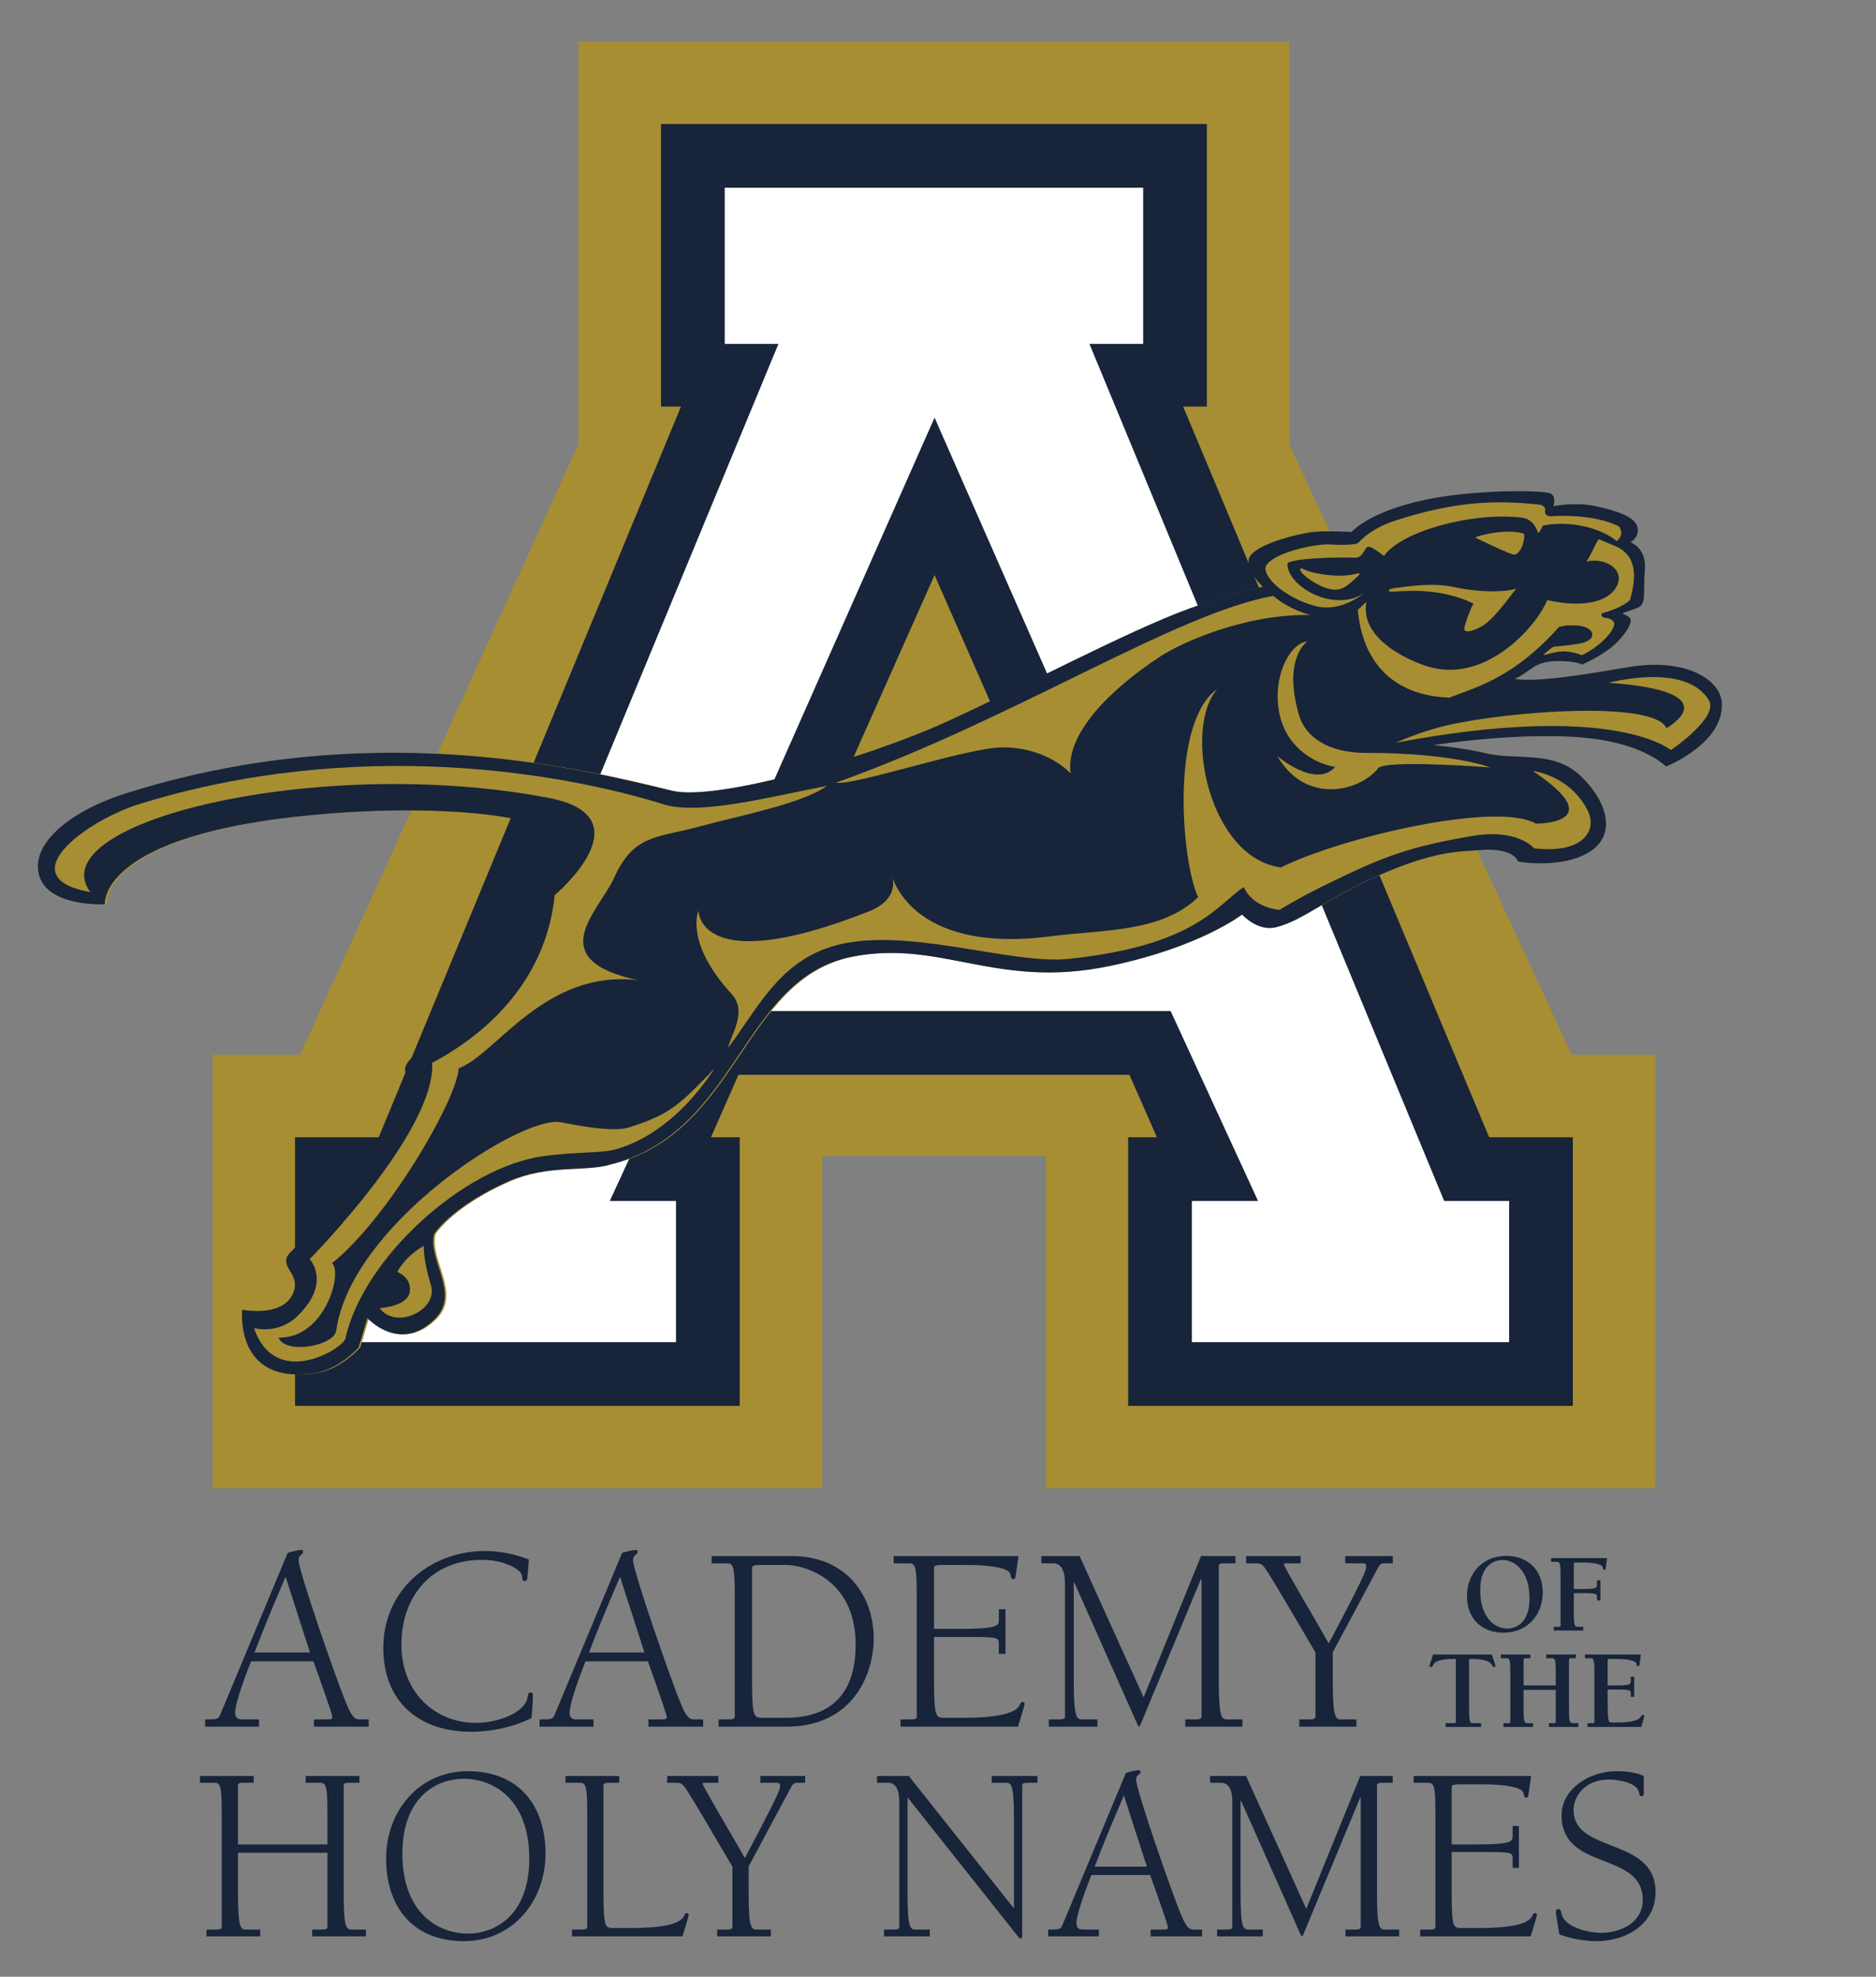 <?xml version="1.0" encoding="UTF-8" standalone="no"?>
<svg
   xmlns:dc="http://purl.org/dc/elements/1.1/"
   xmlns:cc="http://creativecommons.org/ns#"
   xmlns:rdf="http://www.w3.org/1999/02/22-rdf-syntax-ns#"
   xmlns:svg="http://www.w3.org/2000/svg"
   xmlns="http://www.w3.org/2000/svg"
   viewBox="0 0 641.745 676.053"
   height="676.053"
   width="641.745"
   xml:space="preserve"
   id="svg2"
   version="1.1"><rect x="0" y="0" width="641.745" height="676.053" fill="#808080" stroke="none"/><defs
     id="defs6"><clipPath
       id="clipPath30"
       clipPathUnits="userSpaceOnUse"><path
         id="path28"
         d="M 0,507.04 H 481.309 V 0 H 0 Z" /></clipPath></defs><g
     transform="matrix(1.333,0,0,-1.333,0,676.053)"
     id="g10"><g
       transform="translate(210.983,210.576)"
       id="g12"><path
         id="path14"
         style="fill:#a78e33;fill-opacity:1;fill-rule:nonzero;stroke:none"
         d="M 0,0 V -85.267 H -156.427 V 25.964 h 22.437 l 71.483,156.702 V 285.922 H 119.881 V 182.666 L 192.325,25.964 h 21.479 V -85.267 H 57.378 l 0,85.267 z" /></g><g
       transform="translate(263.622,305.455)"
       id="g16"><path
         id="path18"
         style="fill:#17243a;fill-opacity:1;fill-rule:nonzero;stroke:none"
         d="M 0,0 -23.789,54.17 -47.899,0 Z m -74.114,-74.041 -7.052,-16.028 h 7.373 V -158.99 H -187.91 v 68.921 h 21.476 l 77.572,187.471 h -5.125 v 72.486 H 46.088 V 97.402 H 39.999 L 118.532,-90.069 H 140.01 V -158.99 H 25.894 v 68.921 h 7.373 l -7.052,16.028 z" /></g><g
       transform="translate(288.624,289.11)"
       id="g20"><path
         id="path22"
         style="fill:#ffffff;fill-opacity:1;fill-rule:nonzero;stroke:none"
         d="M 0,0 -48.792,110.903 -97.905,0 Z m -109.697,-41.351 -22.437,-48.724 h 16.987 v -36.219 h -81.417 v 36.219 h 16.669 l 91.035,219.893 h -13.785 v 40.065 H 4.74 V 129.818 H -9.045 L 81.99,-90.075 h 16.666 v -36.219 H 17.239 v 36.219 H 34.228 L 11.79,-41.351 Z" /></g><g
       id="g24"><g
         clip-path="url(#clipPath30)"
         id="g26"><g
           transform="translate(140.597,280.978)"
           id="g32"><path
             id="path34"
             style="fill:#a78e33;fill-opacity:1;fill-rule:nonzero;stroke:none"
             d="m 0,0 c 2.152,2.39 8,12.877 -8.771,16.196 -6.471,1.285 -21.314,2.923 -42.752,1.549 -63.76,-4.088 -61.656,-23.571 -61.656,-23.571 0,0 -14.224,-0.738 -16.742,7.144 -2.674,8.359 8.1,16.864 22.001,21.275 62.623,19.884 116.987,6.349 139.992,0.716 11.261,-2.758 49.737,8.197 70.82,17.859 20.489,9.392 45.673,22.906 61.664,28.813 9.433,3.486 19.043,5.688 19.043,5.688 0,0 -3.392,2.892 -3.645,6.538 -0.253,3.652 11.072,6.689 15.758,7.395 3.598,0.538 10.613,0.092 10.613,0.092 0,0 4.963,5.881 21.712,8.805 12.087,2.112 27.675,1.934 29.332,1.061 1.658,-0.867 0.686,-3.237 0.686,-3.237 0,0 5.588,1.121 10.704,0.033 5.259,-1.12 10.211,-2.693 10.853,-5.359 0.641,-2.661 -1.777,-3.953 -1.777,-3.953 0,0 4.193,-1.303 3.682,-7.115 -0.508,-5.811 0.612,-8.838 -2.053,-9.765 -2.67,-0.92 -3.781,-1.367 -3.781,-1.367 0,0 1.864,-0.668 2.152,-1.422 0.279,-0.754 -0.268,-2.714 -3.46,-5.983 -3.194,-3.27 -8.949,-5.715 -8.949,-5.715 0,0 -1.591,0.996 -6.584,0.895 -5.741,-0.12 -6.207,-2.462 -10.658,-4.568 6.791,-1.174 25.209,2.478 30.391,3.221 13.545,1.922 22.263,-3.356 22.664,-9.312 0.702,-10.422 -14.289,-16.394 -14.289,-16.394 0,0 -4.08,4.33 -14.69,6.495 -16.932,3.457 -44.922,-0.997 -44.922,-0.997 0,0 7.141,-0.587 13.694,-2.143 7.294,-1.729 16.804,0.775 23.616,-5.397 6.81,-6.161 10.052,-15.096 2.86,-19.743 -7.202,-4.66 -18.506,-2.58 -18.506,-2.58 0,0 -0.942,3.639 -9.608,2.935 -5.216,-0.42 -11.377,-0.028 -26.049,-6.485 -13.766,-6.053 -19.355,-11.547 -26.417,-13.314 -4.686,-1.174 -8.667,3.281 -8.667,3.281 0,0 -10.705,-8.381 -33.966,-13.228 -29.038,-6.054 -43.057,6.812 -65.822,2.418 C 49.767,-24.786 49.307,-64.473 16.162,-72.618 9.686,-74.535 0.36,-72.52 -9.635,-76.882 -19.383,-81.138 -26,-86.443 -28.811,-90.423 c -1.643,-6.791 6.791,-15.22 0.232,-21.78 -9.017,-9.021 -17.332,0.233 -17.332,0.233 l -2.214,-7.546 c 0,0 -4.868,-5.505 -10.906,-6.507 -21.083,-3.517 -18.931,16.175 -18.931,16.175 0,0 9.706,-1.95 12.74,3.628 3.03,5.564 -3.929,7.287 -0.536,10.951 3.396,3.662 25.712,25.415 29.549,35.847 3.832,10.448 -3.859,9.613 2.82,15.21 9.68,4.987 19.119,12.069 24.063,21.041 C -1.431,-8.834 -2.605,-1.885 0,0" /></g><g
           transform="translate(140.226,280.978)"
           id="g36"><path
             id="path38"
             style="fill:#17243a;fill-opacity:1;fill-rule:nonzero;stroke:none"
             d="m 0,0 c 2.154,2.39 8.011,12.877 -8.783,16.196 -6.479,1.285 -21.341,2.923 -42.807,1.549 -63.844,-4.088 -61.737,-23.571 -61.737,-23.571 0,0 -14.243,-0.738 -16.764,7.144 -2.677,8.359 8.111,16.864 22.03,21.274 62.705,19.885 117.14,6.35 140.175,0.717 11.276,-2.758 49.802,8.197 70.913,17.859 20.515,9.392 45.732,22.906 61.744,28.813 9.445,3.486 19.068,5.688 19.068,5.688 0,0 -3.396,2.892 -3.65,6.538 -0.253,3.652 11.087,6.689 15.779,7.395 3.602,0.538 10.626,0.092 10.626,0.092 0,0 4.97,5.881 21.741,8.805 12.103,2.112 27.712,1.934 29.37,1.061 1.66,-0.867 0.687,-3.237 0.687,-3.237 0,0 5.595,1.121 10.718,0.033 5.266,-1.12 10.225,-2.693 10.867,-5.359 0.642,-2.661 -1.779,-3.953 -1.779,-3.953 0,0 4.198,-1.303 3.687,-7.115 -0.509,-5.811 0.613,-8.838 -2.056,-9.765 -2.673,-0.92 -3.785,-1.367 -3.785,-1.367 0,0 1.866,-0.668 2.154,-1.422 0.28,-0.754 -0.268,-2.714 -3.465,-5.983 -3.198,-3.27 -8.96,-5.715 -8.96,-5.715 0,0 -1.593,0.996 -6.593,0.895 -5.749,-0.12 -6.215,-2.462 -10.672,-4.568 6.8,-1.174 25.243,2.478 30.431,3.221 13.563,1.922 22.292,-3.356 22.694,-9.312 0.703,-10.422 -14.308,-16.394 -14.308,-16.394 0,0 -4.085,4.33 -14.709,6.495 -16.954,3.457 -44.981,-0.996 -44.981,-0.996 0,0 7.15,-0.588 13.712,-2.144 7.303,-1.729 16.826,0.776 23.647,-5.396 6.819,-6.161 10.065,-15.097 2.863,-19.744 -7.211,-4.66 -18.529,-2.58 -18.529,-2.58 0,0 -0.944,3.639 -9.621,2.935 -5.223,-0.42 -11.392,-0.028 -26.083,-6.485 -13.784,-6.053 -19.381,-11.547 -26.451,-13.314 -4.692,-1.174 -8.679,3.281 -8.679,3.281 0,0 -10.719,-8.381 -34.011,-13.228 -29.075,-6.054 -43.113,6.812 -65.908,2.418 -28.743,-5.547 -29.204,-45.234 -62.392,-53.379 -6.484,-1.917 -15.822,0.098 -25.831,-4.264 -9.761,-4.256 -16.386,-9.561 -19.201,-13.541 -1.645,-6.791 6.8,-15.22 0.232,-21.78 -9.028,-9.021 -17.354,0.233 -17.354,0.233 l -2.216,-7.546 c 0,0 -4.876,-5.505 -10.921,-6.507 -21.11,-3.517 -18.956,16.175 -18.956,16.175 0,0 9.718,-1.95 12.757,3.628 3.033,5.564 -3.934,7.287 -0.537,10.951 3.401,3.662 25.746,25.415 29.588,35.847 3.836,10.448 -3.864,9.613 2.823,15.21 9.693,4.987 19.144,12.069 24.095,21.041 C -1.433,-8.834 -2.608,-1.885 0,0" /></g><g
           transform="translate(357.166,355.349)"
           id="g40"><path
             id="path42"
             style="fill:#a78e33;fill-opacity:1;fill-rule:nonzero;stroke:none"
             d="m 0,0 c 1.385,-0.054 11.525,1.556 20.956,-3.043 -0.719,-1.249 -2.216,-5.186 -2.34,-6.322 -0.133,-1.147 1.422,-1.164 4.448,0.468 3.027,1.627 7.756,8.348 8.383,9.07 0.606,0.711 0.417,0.571 -0.239,0.419 C 27.6,-0.215 21.734,-0.043 16.047,1.175 10.359,2.402 4.181,1.347 1.444,1.029 -1.292,0.712 -1.207,0.043 0,0" /></g><g
           transform="translate(312.386,330.403)"
           id="g44"><path
             id="path46"
             style="fill:#a78e33;fill-opacity:1;fill-rule:nonzero;stroke:none"
             d="m 0,0 c -8.91,-10.308 -2.112,-43.334 16.321,-45.796 15.616,7.767 55.526,17.052 65.435,11.235 0,0 19.69,-0.107 -0.834,13.535 0,0 9.263,-0.991 14.002,-9.899 2.935,-5.53 -1.311,-11.44 -13.601,-9.969 0,0 -4.301,5.182 -15.882,3.178 -16.592,-2.854 -22.785,-5.257 -38.07,-12.744 -6.493,-3.177 -11.42,-6.225 -11.42,-6.225 0,0 -6.804,0.467 -9.149,5.859 -6.913,-4.578 -12.244,-15.044 -45.032,-18.435 -15.059,-1.556 -42.778,8.832 -60.917,3.102 -13.633,-4.309 -19.042,-16.265 -26.403,-25.912 0.695,3.253 5.075,9.248 0.921,13.788 -12.198,13.326 -8.504,21.429 -8.504,21.429 0,0 -0.242,-17.523 43.628,-0.262 8.696,3.42 5.914,9.538 5.914,9.538 0,0 4.43,-20.573 40.787,-15.888 13.66,1.755 28.537,0.941 37.879,10.06 C -9.147,-44.507 -12.197,-8.666 0,0" /></g><g
           transform="translate(382.455,310.26)"
           id="g48"><path
             id="path50"
             style="fill:#a78e33;fill-opacity:1;fill-rule:nonzero;stroke:none"
             d="m 0,0 c 0,0 -27.175,2.111 -28.812,-0.237 -4.801,-5.973 -18.624,-9.365 -25.842,3.161 0,0 9.799,-8.428 14.834,-2.806 -6.444,1.169 -12.474,5.812 -14.172,13.115 -2.343,10.071 2.811,18.856 7.031,19.092 0,0 -6.447,-4.217 -2.111,-18.973 1.647,-5.618 7.653,-9.609 16.98,-9.609 C -9.25,3.743 0,0 0,0" /></g><g
           transform="translate(326.81,354.299)"
           id="g52"><path
             id="path54"
             style="fill:#a78e33;fill-opacity:1;fill-rule:nonzero;stroke:none"
             d="m 0,0 c 1.645,-1.761 6.685,-4.395 9.675,-4.923 -16.888,0.351 -33.211,-7.017 -38.758,-10.658 -13.031,-8.553 -24.388,-19.954 -22.983,-30.015 0,0 -5.754,6.711 -17.478,6.711 -8.91,0 -38.292,-9.959 -42.73,-9.048 C -66.727,-31.743 -25.332,-4.572 0,0" /></g><g
           transform="translate(371.213,321.036)"
           id="g56"><path
             id="path58"
             style="fill:#a78e33;fill-opacity:1;fill-rule:nonzero;stroke:none"
             d="m 0,0 c 16.161,3.743 53.292,6.436 56.434,-0.689 0,0 16.96,9.371 -14.797,11.638 0,0 19.676,5.386 25.681,-4.448 2.705,-4.427 -9.756,-12.829 -9.756,-12.829 0,0 -14.221,12.559 -70.551,1.901 0,0 6.015,2.806 12.989,4.427" /></g><g
           transform="translate(108.738,187.513)"
           id="g60"><path
             id="path62"
             style="fill:#a78e33;fill-opacity:1;fill-rule:nonzero;stroke:none"
             d="m 0,0 c 0,0 -0.127,-3.76 1.848,-10.078 1.978,-6.316 -8.946,-11.596 -13.152,-5.891 0,0 7.114,0.388 7.717,4.126 0.616,3.726 -3.204,5.17 -3.204,5.17 0,0 1.874,3.861 6.791,6.673" /></g><g
           transform="translate(348.429,350.674)"
           id="g64"><path
             id="path66"
             style="fill:#a78e33;fill-opacity:1;fill-rule:nonzero;stroke:none"
             d="m 0,0 c 0.372,-2.208 1.066,-21.601 23.469,-22.512 6.608,2.618 16.416,4.906 28.19,18.155 2.602,0.582 1.927,0.339 3.481,0.383 4.598,0.14 6.031,-2.257 4.431,-3.576 -1.221,-1.013 -3.204,-1.299 -9.249,-1.896 -0.485,-0.043 -2.778,-2.057 -2.63,-2.16 3.989,1.056 5.705,1.503 9.851,0 4.533,2.176 7.703,5.677 8.227,7.567 0.403,1.449 -1.453,2.014 -2.332,2.036 -0.903,0.016 -1.325,1.088 -0.418,1.26 0.899,0.183 5.201,1.546 6.881,3.36 1.544,5.635 2.016,11.456 -4.111,13.897 -3.592,1.427 -3.613,1.642 -4.038,1.556 C 61.011,16.977 60.027,14.418 58.718,12.426 63.86,13.61 69.222,9.921 66.049,5.402 63.527,1.8 57.187,0.615 48.621,2.526 45.895,-4.308 32.309,-19.722 16.965,-14.185 9.804,-11.6 0.675,-6.107 2.234,2.095" /></g><g
           transform="translate(350.297,355.097)"
           id="g68"><path
             id="path70"
             style="fill:#a78e33;fill-opacity:1;fill-rule:nonzero;stroke:none"
             d="m 0,0 c -7.69,-5.155 -19.076,1.109 -19.882,6.839 -0.119,0.829 0.172,0.932 0.77,1.105 4.012,1.19 14.835,1.115 16.554,1.044 1.717,-0.07 2.192,1.68 2.965,2.602 0.778,0.921 3.822,-1.8 4.475,-2.149 4.155,6.123 22.226,11.326 35.317,9.823 3.226,-0.36 3.952,-3.376 4.211,-3.845 0.261,-0.463 1.035,1.756 1.338,1.82 7.132,1.422 14.98,-0.753 18.859,-4.001 1.791,1.589 1.049,2.946 0.617,3.749 -6.525,3.338 -16.328,2.703 -17.385,2.627 -1.202,-0.097 -1.78,0.555 -1.627,1.46 0.137,0.927 -0.641,1.438 -1.538,1.535 C 32.844,23.87 22.692,23.283 7.954,18.57 1.965,16.658 -1.017,13.625 -1.654,12.861 -2.29,12.096 -7.466,12.268 -8.924,12.365 -12.562,12.629 -22.838,10.459 -25.241,7.163 -27.008,4.75 -21.004,-1.266 -12.655,-3.442 -8.204,-4.605 -3.776,-2.812 0,0" /></g><g
           transform="translate(378.629,369.255)"
           id="g72"><path
             id="path74"
             style="fill:#a78e33;fill-opacity:1;fill-rule:nonzero;stroke:none"
             d="m 0,0 c 0.673,-0.442 9.422,-4.561 10.034,-4.422 2.111,0.475 2.905,5.279 2.345,5.441 C 7.224,2.494 -0.322,0.141 0,0" /></g><g
           transform="translate(333.752,360.768)"
           id="g76"><path
             id="path78"
             style="fill:#a78e33;fill-opacity:1;fill-rule:nonzero;stroke:none"
             d="m 0,0 c 0.547,-1.369 4.257,-3.695 6.366,-4.406 4.021,-1.368 5.372,0.242 8.479,3.113 0.472,0.436 0.405,0.765 -0.408,0.528 C 10.067,-2.031 2.813,-0.787 0.584,0.446 -0.19,0.883 -0.129,0.317 0,0" /></g><g
           transform="translate(170.959,300.598)"
           id="g80"><path
             id="path82"
             style="fill:#a78e33;fill-opacity:1;fill-rule:nonzero;stroke:none"
             d="m 0,0 c -26.92,8.517 -79.956,17.428 -135.295,0.242 -13.595,-4.222 -33.362,-18.845 -12.476,-22.566 -13.293,17.969 58.957,35.43 117.631,24.174 25.442,-4.883 1.523,-24.951 1.523,-24.951 -1.882,-19.006 -14.032,-33.731 -31.435,-43.021 0.923,-17.65 -31.432,-50.357 -31.432,-50.357 0,0 5.673,-5.978 -3.049,-14.525 -5.083,-4.987 -11.257,-3.161 -11.257,-3.161 5.395,-15.694 22.283,-5.629 23.434,-2.823 4.476,20.622 30.356,44.159 50.835,46.917 9.486,1.275 14.825,0.634 18.864,1.841 13.115,3.904 21.63,15.39 25.082,20.673 -8.742,-8.972 -11.044,-11.73 -22.089,-15.163 -4.517,-1.403 -15.423,1.033 -17.489,1.379 -10.273,1.706 -53.774,-26.359 -57.528,-53.53 -0.703,-3.98 -13.136,-6.086 -14.775,-1.756 11.961,-0.231 16.504,16.81 13.692,19.093 14.158,11.246 32.043,41.814 32.513,50.012 9.615,3.511 22.049,25.415 45.973,22.604 -24.747,5.386 -9.971,17.686 -6.099,26.235 5.104,11.272 10.904,10.189 22.048,13.232 9.212,2.516 26.506,5.859 32.564,10.39 C 25.327,1.815 9.405,-2.316 0,0" /></g><g
           transform="translate(61.072,31.809)"
           id="g84"><path
             id="path86"
             style="fill:#17243a;fill-opacity:1;fill-rule:nonzero;stroke:none"
             d="m 0,0 v -10.238 c 0,-9.269 0.706,-9.463 2.117,-9.463 h 3.592 v -1.75 H -8.078 v 1.75 h 2.628 c 0.705,0 1.282,0.13 1.282,0.647 V 9.263 c 0,7.389 -0.194,8.682 -1.794,8.682 h -3.786 v 1.75 H 4.039 v -1.75 H 1.476 C 0.706,17.945 0,17.945 0,17.299 V 2.138 h 22.954 v 7.125 c 0,7.389 -0.189,8.682 -1.794,8.682 h -3.781 v 1.75 h 13.782 v -1.75 h -2.563 c -0.771,0 -1.476,0 -1.476,-0.646 v -27.537 c 0,-9.269 0.705,-9.463 2.117,-9.463 h 3.592 v -1.75 H 19.044 v 1.75 h 2.628 c 0.705,0 1.282,0.13 1.282,0.647 l 0,19.054 z" /></g><g
           transform="translate(118.902,50.793)"
           id="g88"><path
             id="path90"
             style="fill:#17243a;fill-opacity:1;fill-rule:nonzero;stroke:none"
             d="m 0,0 c -6.35,0 -15.645,-4.212 -15.645,-19.248 0,-14.579 8.531,-20.471 16.927,-20.471 6.349,0 15.645,4.212 15.645,19.243 C 16.927,-5.897 8.402,0 0,0 m 1.153,1.944 c 13.146,0 19.942,-8.881 19.942,-21.192 0,-11.983 -8.272,-22.415 -20.966,-22.415 -13.146,0 -19.943,8.875 -19.943,21.187 0,11.988 8.273,22.42 20.967,22.42" /></g><g
           transform="translate(145.119,51.504)"
           id="g92"><path
             id="path94"
             style="fill:#17243a;fill-opacity:1;fill-rule:nonzero;stroke:none"
             d="m 0,0 h 13.787 v -1.75 h -2.563 c -0.771,0 -1.476,0 -1.476,-0.647 v -27.536 c 0,-9.075 0.447,-9.075 2.628,-9.075 h 4.104 c 3.145,0 12.699,0 13.981,3.177 0.129,0.324 0.253,0.647 0.706,0.647 0.253,0 0.447,-0.194 0.447,-0.453 0,-0.387 -0.771,-2.784 -1.605,-5.509 H 1.67 v 1.75 h 2.628 c 0.705,0 1.281,0.129 1.281,0.646 v 28.318 c 0,7.389 -0.193,8.682 -1.793,8.682 L 0,-1.75 Z" /></g><g
           transform="translate(192.12,28.308)"
           id="g96"><path
             id="path98"
             style="fill:#17243a;fill-opacity:1;fill-rule:nonzero;stroke:none"
             d="M 0,0 V -6.737 C 0,-16.006 0.706,-16.2 2.117,-16.2 h 3.586 v -1.75 H -8.078 v 1.75 h 2.628 c 0.705,0 1.282,0.129 1.282,0.646 v 11.084 4.405 c -5.068,8.553 -8.784,15.032 -11.413,19.179 -1.475,2.332 -1.734,2.332 -3.145,2.332 h -2.181 v 1.75 h 13.146 v -1.75 h -2.951 c -0.959,0 -1.088,0 -1.088,-0.259 0,-0.582 6.991,-12.311 10.836,-19.049 4.874,9.263 9.042,17.04 9.042,18.403 0,0.905 -0.382,0.905 -0.964,0.905 H 3.011 v 1.75 h 11.482 v -1.75 h -2.181 c -0.9,0 -1.218,-0.711 -1.859,-1.945 z" /></g><g
           transform="translate(260.081,17.682)"
           id="g100"><path
             id="path102"
             style="fill:#17243a;fill-opacity:1;fill-rule:nonzero;stroke:none"
             d="m 0,0 h 0.129 v 22.614 c 0,9.264 -0.705,9.457 -2.116,9.457 H -5.58 v 1.751 H 6.156 V 32.071 H 3.528 c -0.706,0 -1.282,-0.129 -1.282,-0.646 V -6.872 c 0,-0.582 0,-0.969 -0.453,-0.969 -0.188,0 -0.317,0.129 -0.447,0.258 l -28.403,35.766 h -0.13 V 3.888 c 0,-9.268 0.706,-9.462 2.117,-9.462 h 3.592 v -1.75 h -11.735 v 1.75 h 2.628 c 0.706,0 1.282,0.129 1.282,0.646 v 32.206 c 0,2.332 -0.576,4.793 -2.822,4.793 h -2.887 v 1.751 h 8.143 z" /></g><g
           transform="translate(288.415,46.517)"
           id="g104"><path
             id="path106"
             style="fill:#17243a;fill-opacity:1;fill-rule:nonzero;stroke:none"
             d="M 0,0 C -3.334,-7.777 -5.256,-12.441 -7.502,-18.273 H 5.903 Z m -8.332,-20.411 c -2.245,-5.639 -3.85,-10.626 -3.85,-12.377 0,-0.517 0.064,-1.621 1.605,-1.621 h 2.563 1.605 v -1.75 h -13.017 v 1.75 c 3.011,0 3.205,0 3.716,1.298 L 0.517,5.763 c 1.411,0.457 2.881,0.716 3.334,0.716 0.253,0 0.382,-0.194 0.382,-0.452 0,-0.781 -1.088,-0.652 -1.088,-2.009 0,-2.596 9.043,-28.641 11.412,-34.344 0.9,-2.139 1.735,-4.083 3.14,-4.083 h 2.375 v -1.75 H 6.861 v 1.75 h 3.21 c 1.088,0 1.217,0.13 1.217,0.647 0,0.522 -2.563,7.841 -4.551,13.351 z" /></g><g
           transform="translate(316.242,44.96)"
           id="g108"><path
             id="path110"
             style="fill:#17243a;fill-opacity:1;fill-rule:nonzero;stroke:none"
             d="M 0,0 C 0,2.332 -0.576,4.793 -2.822,4.793 H -5.709 V 6.544 H 3.528 L 18.979,-27.537 32.831,6.544 h 8.337 V 4.793 h -2.564 c -0.77,0 -1.476,0 -1.476,-0.646 V -23.39 c 0,-9.268 0.706,-9.462 2.117,-9.462 h 3.587 v -1.751 H 29.045 v 1.751 h 2.633 c 0.706,0 1.282,0.129 1.282,0.646 V 0.905 L 32.831,1.034 18.209,-34.15 c -0.065,-0.194 -0.189,-0.388 -0.318,-0.388 -0.194,0 -0.323,0.259 -0.452,0.587 L 2.246,0.194 H 2.117 V -23.39 c 0,-9.268 0.705,-9.462 2.116,-9.462 H 7.82 v -1.751 H -3.91 v 1.751 h 2.628 c 0.706,0 1.282,0.129 1.282,0.646 z" /></g><g
           transform="translate(362.785,51.504)"
           id="g112"><path
             id="path114"
             style="fill:#17243a;fill-opacity:1;fill-rule:nonzero;stroke:none"
             d="m 0,0 h 30.138 l -0.641,-4.47 c -0.129,-0.776 -0.129,-1.104 -0.576,-1.104 -0.512,0 -0.576,0.393 -0.641,0.781 -0.129,1.034 -0.9,1.422 -1.923,1.75 -2.693,0.84 -6.543,0.905 -9.489,0.905 h -4.745 c -1.222,0 -2.375,0 -2.375,-0.646 v -14.773 h 6.091 c 9.172,0 9.554,0.711 9.554,2.138 v 2.59 h 1.605 v -10.755 h -1.605 v 2.397 c 0,1.492 0,1.686 -7.502,1.686 H 9.748 v -10.432 c 0,-9.075 0.447,-9.075 2.628,-9.075 h 4.104 c 3.145,0 12.699,0 13.981,3.177 0.129,0.324 0.253,0.647 0.706,0.647 0.253,0 0.447,-0.194 0.447,-0.453 0,-0.387 -0.771,-2.784 -1.605,-5.509 H 1.67 v 1.75 h 2.628 c 0.705,0 1.281,0.129 1.281,0.646 v 28.318 c 0,7.389 -0.193,8.682 -1.793,8.682 L 0,-1.75 Z" /></g><g
           transform="translate(421.838,47.099)"
           id="g116"><path
             id="path118"
             style="fill:#17243a;fill-opacity:1;fill-rule:nonzero;stroke:none"
             d="m 0,0 c 0,-0.388 -0.065,-0.776 -0.576,-0.776 -0.512,0 -0.577,0.388 -0.641,0.905 -0.388,2.655 -5.709,3.372 -7.632,3.372 -6.538,0 -9.171,-4.54 -9.171,-7.842 0,-11.277 21.036,-6.802 21.036,-21.058 0,-8.1 -7.438,-12.57 -15.069,-12.57 -2.951,0 -6.861,0.647 -9.619,1.751 -0.511,3.172 -0.899,5.31 -0.899,5.762 0,0.458 0.258,0.717 0.641,0.717 0.641,0 0.705,-0.652 0.835,-1.169 0.705,-3.63 7.119,-4.923 10.065,-4.923 5.451,0 10.771,2.849 10.771,8.424 0,12.699 -20.836,7.189 -20.836,21.768 0,6.608 6.99,11.278 14.169,11.278 2.117,0 4.874,-0.259 6.926,-1.234 z" /></g><g
           transform="translate(392.508,97.023)"
           id="g120"><path
             id="path122"
             style="fill:#17243a;fill-opacity:1;fill-rule:nonzero;stroke:none"
             d="m 0,0 c 0,7.556 -4.19,9.899 -6.883,9.899 -0.91,0 -5.768,-0.205 -5.768,-7.702 0,-7.556 4.185,-9.898 6.883,-9.898 C -4.863,-7.701 0,-7.497 0,0 m -16.049,0.614 c 0,5.827 4.012,10.335 10.017,10.335 5.709,0 9.43,-3.689 9.43,-9.371 0,-5.827 -4.012,-10.335 -10.017,-10.335 -5.709,0 -9.43,3.689 -9.43,9.371" /></g><g
           transform="translate(398.728,88.821)"
           id="g124"><path
             id="path126"
             style="fill:#17243a;fill-opacity:1;fill-rule:nonzero;stroke:none"
             d="m 0,0 v 0.969 h 1.319 c 0.383,0 0.442,0.173 0.442,0.469 v 12.209 c 0,3.867 -0.178,3.986 -1.115,3.986 h -1.319 v 0.964 h 14.352 c -0.323,-2.779 -0.355,-2.989 -0.646,-2.989 -0.382,0 -0.441,0.236 -0.468,0.646 -0.027,0.501 -1.584,1.201 -4.917,1.201 H 5.536 c -0.29,0 -0.382,-0.086 -0.382,-0.383 v -6.408 h 2.725 c 3.102,0 3.221,0.35 3.221,1.195 v 1.029 h 0.878 V 7.734 H 11.1 v 1.055 c 0,0.496 -0.119,0.819 -3.221,0.819 H 5.154 V 4.949 c 0,-3.866 0.178,-3.98 1.115,-3.98 H 7.588 V 0 Z" /></g><g
           transform="translate(380.083,64.079)"
           id="g128"><path
             id="path130"
             style="fill:#17243a;fill-opacity:1;fill-rule:nonzero;stroke:none"
             d="m 0,0 h -9.107 v 0.969 h 2.197 c 0.383,0 0.436,0.173 0.436,0.469 v 16.017 h -0.554 c -1.347,0 -4.54,-0.059 -5.273,-1.524 -0.172,-0.35 -0.291,-0.555 -0.554,-0.555 -0.205,0 -0.383,0.118 -0.383,0.35 0,0.118 0.237,0.706 0.91,2.871 H 2.784 c 0.674,-2.165 0.905,-2.753 0.905,-2.871 0,-0.232 -0.172,-0.35 -0.377,-0.35 -0.264,0 -0.382,0.205 -0.56,0.555 -0.732,1.465 -3.921,1.524 -5.272,1.524 H -3.075 V 4.949 c 0,-3.866 0.178,-3.98 1.115,-3.98 l 1.96,0 z" /></g><g
           transform="translate(390.989,73.596)"
           id="g132"><path
             id="path134"
             style="fill:#17243a;fill-opacity:1;fill-rule:nonzero;stroke:none"
             d="m 0,0 v -4.567 c 0,-3.867 0.178,-3.98 1.115,-3.98 h 1.319 v -0.969 h -7.588 v 0.969 h 1.319 c 0.383,0 0.437,0.172 0.437,0.469 V 4.131 c 0,3.867 -0.173,3.985 -1.11,3.985 H -5.827 V 9.08 H 1.761 V 8.116 H 0.442 C 0.059,8.116 0,7.938 0,7.648 V 1.147 h 8.262 v 2.984 c 0,3.867 -0.178,3.985 -1.115,3.985 H 5.827 V 9.08 h 7.589 V 8.116 h -1.32 c -0.382,0 -0.442,-0.178 -0.442,-0.468 V -4.567 c 0,-3.867 0.178,-3.98 1.115,-3.98 h 1.32 V -9.516 H 6.5 v 0.969 h 1.32 c 0.382,0 0.442,0.172 0.442,0.469 V 0 Z" /></g><g
           transform="translate(407.405,65.049)"
           id="g136"><path
             id="path138"
             style="fill:#17243a;fill-opacity:1;fill-rule:nonzero;stroke:none"
             d="m 0,0 h 1.319 c 0.383,0 0.442,0.172 0.442,0.469 v 12.209 c 0,3.867 -0.178,3.985 -1.115,3.985 h -1.319 v 0.964 h 14.352 c -0.323,-2.779 -0.355,-2.989 -0.646,-2.989 -0.382,0 -0.436,0.237 -0.468,0.646 -0.027,0.501 -1.584,1.201 -4.917,1.201 H 5.536 c -0.29,0 -0.382,-0.086 -0.382,-0.382 V 9.694 h 2.725 c 3.102,0 3.221,0.35 3.221,1.196 v 1.028 h 0.878 V 6.764 H 11.1 V 7.82 c 0,0.495 -0.119,0.819 -3.221,0.819 H 5.154 V 6.5 c 0,-6.236 0.119,-6.328 1.115,-6.328 h 1.023 c 1.584,0 5.563,0 6.474,1.611 0.118,0.204 0.177,0.382 0.441,0.382 0.205,0 0.318,-0.145 0.318,-0.35 0,-0.264 -0.145,-0.706 -0.759,-2.784 L 0,-0.969 Z" /></g><g
           transform="translate(73.286,102.619)"
           id="g140"><path
             id="path142"
             style="fill:#17243a;fill-opacity:1;fill-rule:nonzero;stroke:none"
             d="M 0,0 C -3.549,-8.272 -5.59,-13.232 -7.976,-19.437 H 6.269 Z m -8.865,-21.709 c -2.386,-5.995 -4.087,-11.305 -4.087,-13.163 0,-0.555 0.07,-1.723 1.701,-1.723 h 2.731 1.702 v -1.864 h -13.836 v 1.864 c 3.205,0 3.409,0 3.953,1.378 L 0.544,6.134 c 1.497,0.48 3.064,0.76 3.544,0.76 0.274,0 0.409,-0.21 0.409,-0.485 0,-0.829 -1.158,-0.689 -1.158,-2.138 0,-2.758 9.608,-30.461 12.134,-36.525 0.953,-2.273 1.836,-4.341 3.339,-4.341 h 2.52 v -1.864 H 7.292 v 1.864 h 3.409 c 1.158,0 1.293,0.134 1.293,0.689 0,0.549 -2.725,8.337 -4.842,14.197 z" /></g><g
           transform="translate(98.372,84.356)"
           id="g144"><path
             id="path146"
             style="fill:#17243a;fill-opacity:1;fill-rule:nonzero;stroke:none"
             d="m 0,0 c 0,14.886 11.999,24.876 26.174,24.876 3.819,0 7.702,-0.824 11.181,-2.203 L 37.01,18.607 c -0.065,-1.034 -0.135,-1.448 -0.813,-1.448 -0.48,0 -0.48,0.274 -0.614,1.448 -0.205,1.449 -4.433,3.996 -10.292,3.996 -12.748,0 -20.654,-9.166 -20.654,-21.779 0,-12.268 8.655,-20.056 19.151,-20.056 5.386,0 12.678,2.553 13.222,6.619 0.07,0.479 0.14,1.169 0.754,1.169 0.614,0 0.614,-0.345 0.614,-0.824 0,-0.83 0,-1.724 -0.345,-5.72 -4.771,-2.343 -10.222,-3.517 -15.537,-3.517 C 9.204,-21.505 0,-13.852 0,0" /></g><g
           transform="translate(159.117,102.619)"
           id="g148"><path
             id="path150"
             style="fill:#17243a;fill-opacity:1;fill-rule:nonzero;stroke:none"
             d="M 0,0 C -3.549,-8.272 -5.59,-13.232 -7.976,-19.437 H 6.269 Z m -8.865,-21.709 c -2.386,-5.995 -4.087,-11.305 -4.087,-13.163 0,-0.555 0.07,-1.723 1.701,-1.723 h 2.731 1.702 v -1.864 h -13.836 v 1.864 c 3.205,0 3.409,0 3.953,1.378 L 0.544,6.134 c 1.497,0.48 3.064,0.76 3.544,0.76 0.274,0 0.409,-0.21 0.409,-0.485 0,-0.829 -1.158,-0.689 -1.158,-2.138 0,-2.758 9.608,-30.461 12.134,-36.525 0.953,-2.273 1.836,-4.341 3.339,-4.341 h 2.52 v -1.864 H 7.292 v 1.864 h 3.409 c 1.158,0 1.293,0.134 1.293,0.689 0,0.549 -2.725,8.337 -4.836,14.197 z" /></g><g
           transform="translate(192.998,76.084)"
           id="g152"><path
             id="path154"
             style="fill:#17243a;fill-opacity:1;fill-rule:nonzero;stroke:none"
             d="M 0,0 C 0,-9.646 0.474,-9.646 2.795,-9.646 H 8.38 c 5.865,0 18.203,1.169 18.203,18.742 0,17.644 -14.315,20.471 -17.654,20.471 H 2.52 c -1.292,0 -2.52,0 -2.52,-0.689 z m -4.432,20.745 c 0,7.858 -0.205,9.237 -1.907,9.237 h -4.023 v 1.858 h 20.584 c 13.976,0 20.993,-10.131 20.993,-21.155 0,-8.892 -5.111,-22.609 -22.426,-22.609 H -8.59 v 1.864 h 2.795 c 0.749,0 1.363,0.134 1.363,0.689 z" /></g><g
           transform="translate(229.334,107.924)"
           id="g156"><path
             id="path158"
             style="fill:#17243a;fill-opacity:1;fill-rule:nonzero;stroke:none"
             d="m 0,0 h 32.034 l -0.679,-4.756 c -0.135,-0.823 -0.135,-1.168 -0.614,-1.168 -0.544,0 -0.614,0.415 -0.684,0.824 -0.134,1.104 -0.953,1.519 -2.041,1.863 -2.865,0.894 -6.953,0.964 -10.087,0.964 h -5.047 c -1.292,0 -2.52,0 -2.52,-0.689 v -15.715 h 6.473 c 9.748,0 10.158,0.759 10.158,2.278 v 2.752 h 1.702 v -11.439 h -1.702 v 2.553 c 0,1.583 0,1.788 -7.976,1.788 H 10.362 V -31.84 c 0,-9.645 0.474,-9.645 2.795,-9.645 h 4.362 c 3.34,0 13.497,0 14.859,3.376 0.135,0.345 0.27,0.69 0.749,0.69 0.275,0 0.479,-0.21 0.479,-0.485 0,-0.415 -0.818,-2.962 -1.707,-5.86 H 1.772 v 1.864 h 2.795 c 0.749,0 1.363,0.134 1.363,0.689 v 30.117 c 0,7.857 -0.205,9.236 -1.907,9.236 l -4.023,0 z" /></g><g
           transform="translate(273.303,100.966)"
           id="g160"><path
             id="path162"
             style="fill:#17243a;fill-opacity:1;fill-rule:nonzero;stroke:none"
             d="m 0,0 c 0,2.477 -0.609,5.1 -2.994,5.1 h -3.07 v 1.858 h 9.818 l 16.426,-36.25 14.719,36.25 h 8.865 V 5.1 h -2.731 c -0.813,0 -1.567,0 -1.567,-0.689 v -29.293 c 0,-9.855 0.754,-10.06 2.251,-10.06 h 3.818 v -1.863 H 30.881 v 1.863 h 2.795 c 0.749,0 1.363,0.135 1.363,0.689 V 0.964 l -0.14,0.14 -15.538,-37.425 c -0.07,-0.21 -0.204,-0.414 -0.339,-0.414 -0.205,0 -0.345,0.274 -0.479,0.619 L 2.386,0.205 H 2.251 v -25.087 c 0,-9.855 0.749,-10.06 2.251,-10.06 h 3.819 v -1.863 H -4.158 v 1.863 h 2.795 c 0.754,0 1.363,0.135 1.363,0.689 z" /></g><g
           transform="translate(342.023,83.252)"
           id="g164"><path
             id="path166"
             style="fill:#17243a;fill-opacity:1;fill-rule:nonzero;stroke:none"
             d="m 0,0 v -7.168 c 0,-9.856 0.749,-10.061 2.251,-10.061 H 6.07 v -1.863 H -8.59 v 1.863 h 2.795 c 0.754,0 1.363,0.135 1.363,0.69 v 11.784 4.685 c -5.381,9.096 -9.334,15.99 -12.129,20.401 -1.567,2.483 -1.842,2.483 -3.344,2.483 h -2.316 v 1.858 h 13.976 v -1.858 h -3.135 c -1.023,0 -1.163,0 -1.163,-0.275 0,-0.625 7.432,-13.098 11.52,-20.266 5.181,9.855 9.613,18.128 9.613,19.576 0,0.965 -0.409,0.965 -1.023,0.965 H 3.204 v 1.858 h 12.199 v -1.858 h -2.316 c -0.953,0 -1.293,-0.76 -1.976,-2.069 z" /></g></g></g></g></svg>